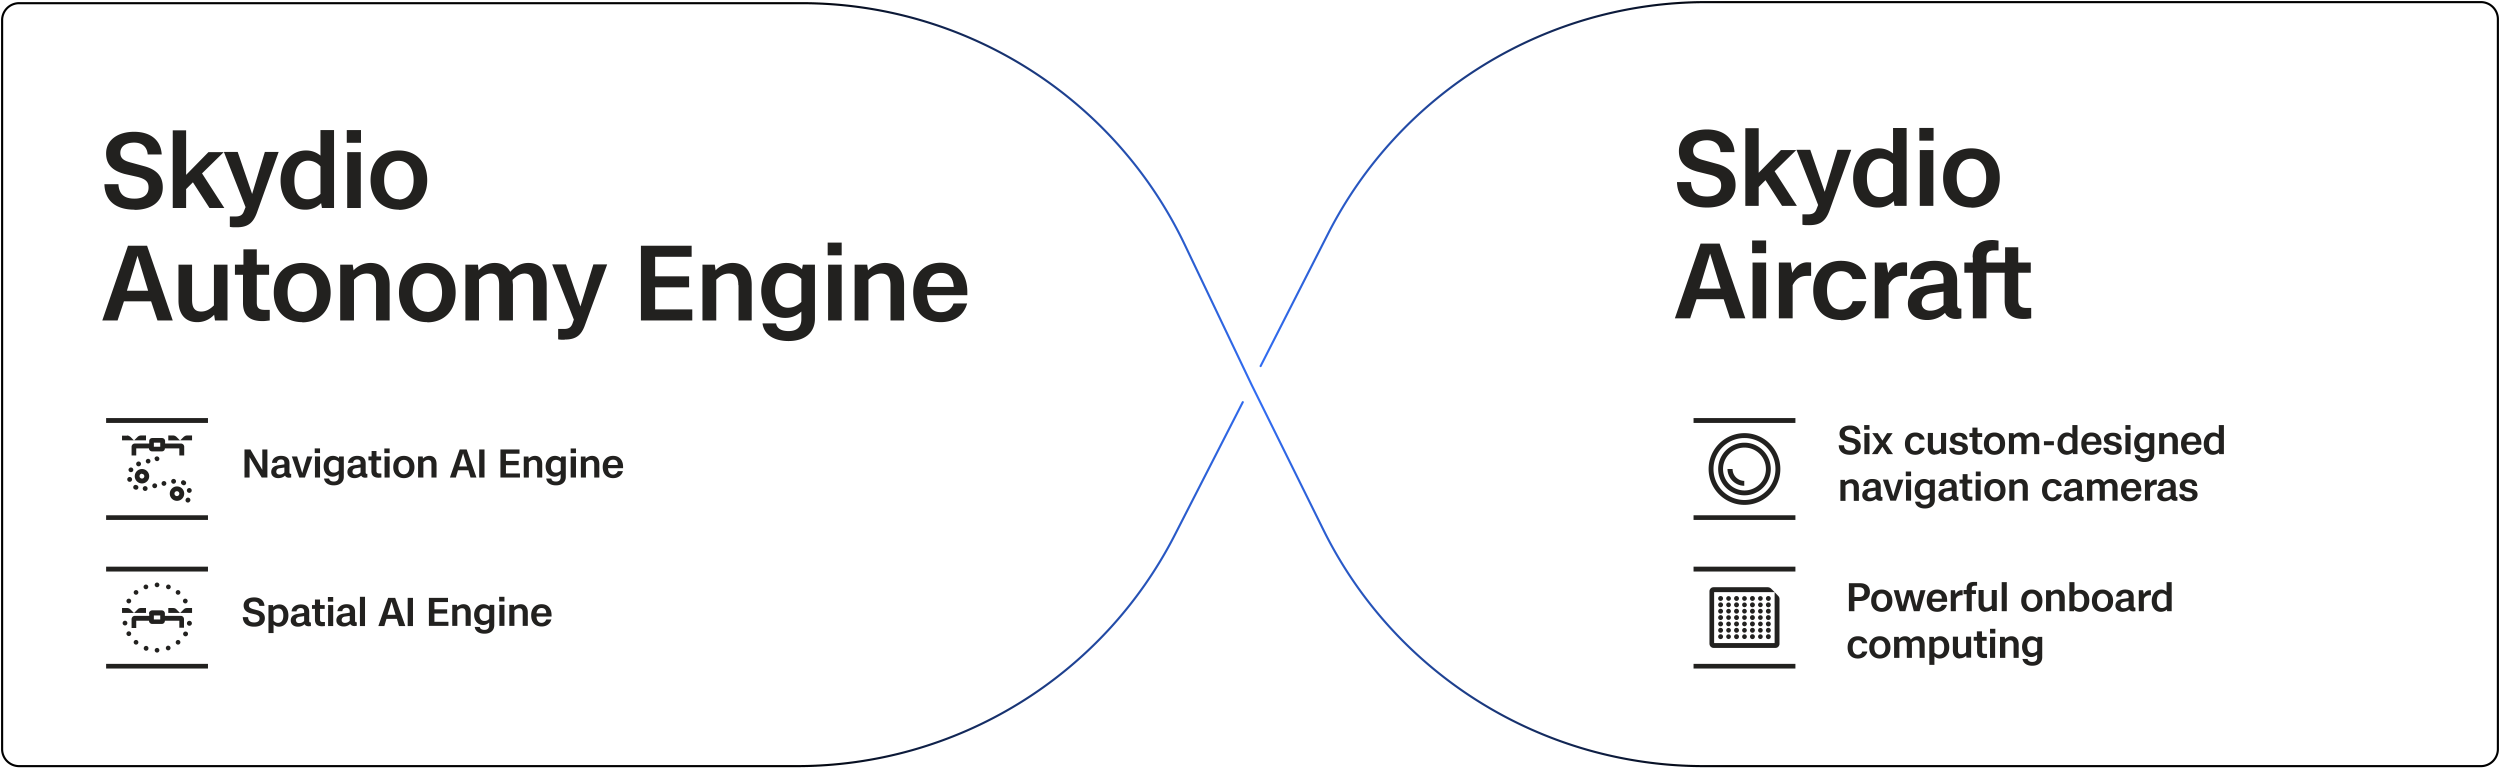 <svg xmlns="http://www.w3.org/2000/svg" fill="none" viewBox="0 0 1178 362"><path stroke="url(#a)" stroke-linecap="round" stroke-linejoin="round" stroke-miterlimit="10" d="m594 172.5 31.8-62.4A200 200 0 0 1 804 1H1169a8 8 0 0 1 8 8v344a8 8 0 0 1-8 8H802.8a200 200 0 0 1-179.3-111.5l-33.8-68.3-31.4-65.8A200 200 0 0 0 377.8 1.5H9a8 8 0 0 0-8 8V353a8 8 0 0 0 8 8h366.6a200 200 0 0 0 178-109l32-62.5"></path><path fill="#22211F" d="M871.8 214.3c-3.4 0-5.3-1.6-5.4-4.5h2.5c.1 1.8 1.1 2.5 2.9 2.5 1.6 0 2.5-.7 2.5-1.9 0-1-.6-1.5-2-1.9l-2.2-.5c-2.2-.6-3.3-1.8-3.3-3.7 0-2.4 2-3.8 5-3.8 2.8 0 4.7 1.4 4.8 4h-2.4c-.2-1.3-1-2-2.5-2s-2.4.6-2.4 1.7c0 1 .7 1.4 1.9 1.8l2.3.6c2.2.6 3.3 1.8 3.3 3.7 0 2.6-2 4-5 4Zm6.7-.3v-9.9h2.4v9.9h-2.4Zm2.4-13.7v2.2h-2.5v-2.2h2.5ZM882 214l3.6-5-3.4-4.9h2.6l2.2 3.5 2.2-3.5h2.6l-3.3 4.8 3.5 5.1h-2.7l-2.3-3.5-2.3 3.5H882Zm20.5.3c-3 0-4.9-2-4.9-5.2 0-3.3 2-5.3 4.9-5.3 2.4 0 4 1.2 4.4 3.3h-2.4c-.2-1-.9-1.4-2-1.4-1.4 0-2.5 1.1-2.5 3.4s1 3.4 2.5 3.4c1 0 1.8-.5 2-1.5h2.5c-.5 2-2.2 3.3-4.5 3.3Zm9.2 0c-2.2 0-3.3-1.5-3.3-3.8V204h2.4v6.3c0 1.5.6 2 1.6 2 .9 0 1.6-.4 2.2-1V204h2.4v9.9h-2.2l-.1-1a4 4 0 0 1-3 1.3Zm11.4 0c-2.8 0-4.4-1-4.6-3.3h2.4c.1 1.2.9 1.6 2.2 1.6 1.2 0 1.7-.5 1.7-1.2s-.4-1-1.5-1.3l-1.8-.4c-1.7-.4-2.6-1.3-2.6-2.8 0-1.8 1.6-3 4-3 2.6 0 4 1 4.2 3.2h-2.3c-.1-1.2-.8-1.6-1.8-1.6-1.1 0-1.7.5-1.7 1.2s.4 1 1.3 1.2l1.9.5c1.7.4 2.8 1.2 2.8 2.8 0 1.8-1.5 3.1-4.2 3.1Zm9.7-.2c-2.1 0-3.4-.9-3.4-3.2v-5H928v-1.8h1.4v-2.6h2.4v2.6h2.2v1.8h-2.2v4.9c0 1 .3 1.3 1.4 1.3h.9v1.9l-1.3.1Zm7 .2c-2.8 0-5-1.9-5-5.2 0-3.4 2.2-5.3 5-5.3 2.9 0 5 2 5 5.3s-2.1 5.2-5 5.2Zm0-1.8c1.5 0 2.6-1.2 2.6-3.4 0-2.3-1-3.4-2.6-3.4-1.5 0-2.6 1.1-2.6 3.4 0 2.2 1.1 3.4 2.6 3.4Zm6.8 1.5v-9.9h2.2l.1 1c.8-.8 1.7-1.3 2.8-1.3 1.3 0 2.3.6 2.8 1.6.8-1 1.9-1.6 3.2-1.6 2.2 0 3.2 1.6 3.2 3.9v6.3h-2.4v-6.2c0-1.5-.5-2.1-1.5-2.1-.8 0-1.5.5-2.1 1.1v7.2h-2.4v-6.2c0-1.5-.5-2.1-1.4-2.1-.9 0-1.5.5-2.1 1v7.3h-2.4Zm21.2-6.1v1.9h-4.7v-1.9h4.7Zm9 6.1-.2-.8c-.7.7-1.7 1.1-2.8 1.1-2.7 0-4.3-2.2-4.3-5.1 0-3 1.7-5.4 4.5-5.4 1 0 1.9.4 2.5 1v-4.5h2.4V214h-2.1Zm-4.9-4.8c0 2.2 1 3.3 2.4 3.3.9 0 1.6-.4 2.2-1v-4.9c-.6-.6-1.2-1-2-1-1.5 0-2.6 1-2.6 3.6Zm13.6 5.1c-3 0-4.8-1.9-4.8-5.3 0-3.3 2-5.2 4.8-5.2 3 0 4.7 2 4.7 5.2v.6h-7c0 2 .9 3 2.3 3 1.1 0 1.9-.6 2.3-1.6h2.4c-.6 2-2.3 3.3-4.7 3.3Zm-2.4-6.2h4.7c-.1-1.7-.8-2.5-2.3-2.5-1.4 0-2.2.9-2.4 2.5Zm12.5 6.2c-2.7 0-4.3-1-4.5-3.3h2.4c.1 1.2.8 1.6 2.1 1.6s1.8-.5 1.8-1.2-.4-1-1.5-1.3l-1.8-.4c-1.7-.4-2.7-1.3-2.7-2.8 0-1.8 1.7-3 4.2-3s3.9 1 4 3.2h-2.3c0-1.2-.7-1.6-1.8-1.6-1 0-1.6.5-1.6 1.2s.4 1 1.3 1.2l1.8.5c1.7.4 2.8 1.2 2.8 2.8 0 1.8-1.5 3.1-4.2 3.1Zm5.9-.3v-9.9h2.4v9.9h-2.4Zm2.4-13.7v2.2h-2.4v-2.2h2.4Zm11.2 13.4c0 2.5-1.8 4-4.6 4-2.9 0-4.4-1.4-4.6-3.2h2.4c0 .9.8 1.4 2.2 1.4 1.4 0 2.2-.7 2.2-2.1v-1.4a4 4 0 0 1-2.8 1.2c-2.8 0-4.3-2.3-4.3-4.8 0-2.7 1.7-5 4.4-5 1.1 0 2 .4 2.8 1.1l.2-.8h2.1v9.6Zm-7-5c0 2 .9 3 2.3 3 1 0 1.6-.3 2.3-1v-4a3 3 0 0 0-2.2-1c-1.4 0-2.5 1-2.5 3Zm15.6-1c0-1.4-.5-2-1.6-2-1 0-1.6.5-2.3 1.1v7.2h-2.4v-9.9h2.2l.2 1c.8-.8 1.8-1.3 3-1.3 2.2 0 3.4 1.6 3.4 3.9v6.3h-2.5v-6.2Zm9 6.6c-3.1 0-5-1.9-5-5.3 0-3.3 2.1-5.2 5-5.2s4.6 2 4.6 5.2v.6h-7c0 2 .9 3 2.3 3 1.2 0 1.9-.6 2.3-1.6h2.4c-.6 2-2.2 3.3-4.7 3.3Zm-2.4-6.2h4.6c0-1.7-.8-2.5-2.2-2.5-1.5 0-2.2.9-2.4 2.5Zm15.4 5.9-.1-.8c-.8.7-1.7 1.1-2.9 1.1-2.7 0-4.3-2.2-4.3-5.1 0-3 1.8-5.4 4.5-5.4 1.1 0 2 .4 2.6 1v-4.5h2.4V214h-2.2Zm-4.8-4.8c0 2.2.9 3.3 2.3 3.3 1 0 1.6-.4 2.3-1v-4.9c-.6-.6-1.3-1-2.2-1-1.3 0-2.4 1-2.4 3.6Zm-167.4 20.6c0-1.5-.6-2.1-1.7-2.1-.9 0-1.6.5-2.2 1.1v7.2h-2.4v-9.9h2.1l.2 1c.8-.8 1.8-1.3 3-1.3 2.3 0 3.4 1.6 3.4 3.9v6.3h-2.4v-6.2ZM886 236c-1 0-1.7-.4-2-1-.7.7-1.8 1.2-3.2 1.2-2 0-3.3-1.2-3.3-2.9 0-1.6 1-2.9 3.6-3.2l2.7-.4v-.7c0-1-.6-1.6-1.7-1.6-1 0-1.7.5-1.9 1.6H878c.1-2 1.9-3.3 4.2-3.3 2.8 0 4 1.3 4 3.5v4.2c0 .6.3.8.6.8h.2v1.7l-1 .1Zm-6.1-2.8c0 .8.6 1.3 1.5 1.3 1 0 1.7-.3 2.4-1v-2.3l-2.1.3c-1.2.1-1.8.8-1.8 1.7Zm10.8 2.7-3.5-9.9h2.5l2.4 7.8 2.3-7.8h2.5l-3.5 9.9h-2.7Zm7.4 0v-9.9h2.4v9.9H898Zm2.4-13.7v2.2H898v-2.2h2.5Zm11.2 13.4c0 2.5-1.8 4-4.7 4-2.8 0-4.4-1.4-4.6-3.2h2.4c.2.9.9 1.4 2.2 1.4 1.4 0 2.3-.7 2.3-2.1v-1.4a4 4 0 0 1-2.9 1.2c-2.8 0-4.2-2.3-4.2-4.8 0-2.7 1.6-5 4.4-5a4 4 0 0 1 2.8 1.1l.1-.8h2.2v9.6Zm-7-5c0 2 .9 3 2.2 3 1 0 1.7-.3 2.4-1v-4a3 3 0 0 0-2.2-1c-1.4 0-2.5 1-2.5 3Zm17.2 5.4c-1 0-1.7-.4-2-1-.7.7-1.8 1.2-3.2 1.2-2 0-3.3-1.2-3.3-2.9 0-1.6 1-2.9 3.6-3.2l2.6-.4v-.7c0-1-.5-1.6-1.6-1.6-1 0-1.8.5-1.9 1.6h-2.3c0-2 1.9-3.3 4.2-3.3 2.7 0 4 1.3 4 3.5v4.2c0 .6.3.8.6.8h.2v1.7l-1 .1Zm-6.1-2.8c0 .8.6 1.3 1.5 1.3 1 0 1.7-.3 2.4-1v-2.3l-2.1.3c-1.2.1-1.8.8-1.8 1.7Zm12.4 2.8c-2.2 0-3.5-.9-3.5-3.2v-5h-1.4v-1.8h1.5v-2.6h2.3v2.6h2.2v1.8h-2.2v4.9c0 1 .4 1.3 1.5 1.3h.8v1.9l-1.2.1Zm2.7-.1v-9.9h2.4v9.9H931Zm2.4-13.7v2.2H931v-2.2h2.4Zm6.7 14c-2.8 0-5-1.9-5-5.2 0-3.4 2.2-5.3 5-5.3 3 0 5 2 5 5.3s-2 5.2-5 5.2Zm0-1.8c1.5 0 2.6-1.2 2.6-3.4 0-2.3-1-3.4-2.6-3.4-1.5 0-2.5 1.1-2.5 3.4 0 2.2 1 3.4 2.5 3.4Zm13.1-4.7c0-1.5-.6-2.1-1.7-2.1-.9 0-1.6.5-2.2 1.1v7.2h-2.4v-9.9h2.2l.1 1c.8-.8 1.8-1.3 3-1.3 2.3 0 3.4 1.6 3.4 3.9v6.3h-2.4v-6.2Zm14 6.5c-3 0-4.9-2-4.9-5.2 0-3.3 2-5.3 4.9-5.3 2.4 0 4 1.2 4.4 3.3h-2.4c-.2-1-.9-1.4-2-1.4-1.4 0-2.5 1.1-2.5 3.4s1 3.4 2.5 3.4c1 0 1.8-.5 2-1.5h2.5c-.5 2-2.2 3.3-4.5 3.3Zm13.8-.2c-1 0-1.7-.4-2-1-.7.7-1.8 1.2-3.2 1.2-2 0-3.3-1.2-3.3-2.9 0-1.6 1-2.9 3.6-3.2l2.7-.4v-.7c0-1-.6-1.6-1.7-1.6-1 0-1.7.5-1.9 1.6h-2.3c.1-2 1.9-3.3 4.2-3.3 2.8 0 4 1.3 4 3.5v4.2c0 .6.3.8.6.8h.2v1.7l-1 .1Zm-6.1-2.8c0 .8.6 1.3 1.5 1.3 1 0 1.7-.3 2.4-1v-2.3l-2.1.3c-1.2.1-1.8.8-1.8 1.7Zm8.6 2.7v-9.9h2.2l.2 1c.8-.8 1.7-1.3 2.8-1.3 1.3 0 2.2.6 2.8 1.6.8-1 1.9-1.6 3.2-1.6 2.1 0 3.2 1.6 3.2 3.9v6.3h-2.4v-6.2c0-1.5-.5-2.1-1.5-2.1-.9 0-1.5.5-2.1 1.1v7.2h-2.4v-6.2c0-1.5-.5-2.1-1.5-2.1-.8 0-1.5.5-2 1v7.3h-2.5Zm20.9.3c-3 0-4.9-1.9-4.9-5.3 0-3.3 2-5.2 5-5.2 2.8 0 4.6 2 4.6 5.2v.6h-7.1c.1 2 1 3 2.4 3 1.1 0 1.9-.6 2.2-1.6h2.4c-.5 2-2.2 3.3-4.6 3.3Zm-2.4-6.2h4.7c-.1-1.7-.9-2.5-2.3-2.5s-2.2.9-2.4 2.5Zm8.8 5.9v-9.9h2l.3 1.9c.6-1.2 1.5-1.9 2.7-1.9h.6v2.4h-.7c-1 0-2 .5-2.5 1.7v5.8h-2.4Zm14.3.1c-1 0-1.6-.4-2-1-.7.7-1.7 1.2-3.1 1.2-2 0-3.4-1.2-3.4-2.9 0-1.6 1-2.9 3.7-3.2l2.6-.4v-.7c0-1-.6-1.6-1.6-1.6s-1.8.5-1.9 1.6h-2.4c.2-2 2-3.3 4.3-3.3 2.7 0 4 1.3 4 3.5v4.2c0 .6.2.8.6.8h.2v1.7l-1 .1Zm-6-2.8c0 .8.6 1.3 1.5 1.3s1.7-.3 2.3-1v-2.3l-2 .3c-1.3.1-1.8.8-1.8 1.7Zm12.3 3c-2.7 0-4.3-1-4.5-3.3h2.4c.1 1.2.8 1.6 2.1 1.6s1.8-.5 1.8-1.2-.4-1-1.5-1.3l-1.8-.4c-1.7-.4-2.7-1.3-2.7-2.8 0-1.8 1.7-3 4.2-3s3.9 1 4 3.2h-2.3c0-1.2-.7-1.6-1.8-1.6-1 0-1.6.5-1.6 1.2s.4 1 1.3 1.2l1.8.5c1.8.4 2.8 1.2 2.8 2.8 0 1.8-1.5 3.1-4.2 3.1Z"></path><g fill="#22211F" clip-path="url(#b)"><path d="M798 197h48v2.3h-48V197ZM798 242.8h48v2.2h-48v-2.3Z"></path><path fill-rule="evenodd" d="M822 206.4a14.6 14.6 0 1 0 0 29.2 14.6 14.6 0 0 0 0-29.2ZM805.1 221a16.9 16.9 0 1 1 33.8 0 16.9 16.9 0 0 1-33.8 0Zm16.9-10.1a10.1 10.1 0 1 0 0 20.2 10.1 10.1 0 0 0 0-20.2ZM809.6 221a12.4 12.4 0 1 1 24.8 0 12.4 12.4 0 0 1-24.8 0Zm12.4 5.6a5.6 5.6 0 0 1-5.6-5.6H814c0 4.3 3.6 7.9 7.9 7.9v-2.3Z" clip-rule="evenodd"></path></g><g fill="#22211F" clip-path="url(#c)"><path d="M50 197h48v2.3H50V197ZM50 242.8h48v2.2H50v-2.3Z"></path><path fill-rule="evenodd" d="M59.9 205.3h-2.4v2.2h5.6l-1.6-1.6c-.5-.4-1-.7-1.6-.7Zm2.1 5.2c0-.8.7-1.5 1.5-1.5h6.8v-1.1c0-.9.6-1.5 1.5-1.5h4.5c.8 0 1.5.6 1.5 1.5v1.1h7.5c.8 0 1.5.7 1.5 1.5v4.1h-2.3v-3.3h-6.8c0 .8-.6 1.4-1.5 1.4h-4.5c-.8 0-1.5-.6-1.5-1.4h-6v3.3H62v-4.1Zm6.8-5.3h-2.4c-.6 0-1.2.3-1.6.7l-1.6 1.6h5.6v-2.3Zm12.8 0h-2.3v2.3h5.5l-1.6-1.6c-.4-.4-1-.7-1.6-.7Zm8.9 0h-2.4c-.6 0-1.1.3-1.6.7l-1.6 1.6h5.6v-2.3Zm-18 5.3v-1.9h3v1.9h-3Zm-2.7 5.7a1.1 1.1 0 1 0 0 2.2 1.1 1.1 0 0 0 0-2.2Zm3 0a1.1 1.1 0 1 1 2.3 0 1.1 1.1 0 0 1-2.2 0Zm-7.8 1.3a1.1 1.1 0 1 0 .6 2.2 1.1 1.1 0 0 0-.6-2.2Zm2.3 13a1.1 1.1 0 1 1 2.2-.6 1.1 1.1 0 0 1-2.2.6Zm-6.6-9.7a1.1 1.1 0 1 0 2 1.1 1.1 1.1 0 0 0-2-1Zm.7 6.2a1.1 1.1 0 1 1-.6-2.2 1.1 1.1 0 0 1 .6 2.2Zm2 3.5a1.1 1.1 0 1 0 1-1.9 1.1 1.1 0 0 0-1 2Zm19.5-4a1.1 1.1 0 1 0-2.2.6 1.1 1.1 0 0 0 2.2-.6Zm4 0a1.1 1.1 0 1 1-1 1.9 1.1 1.1 0 0 1 1-2Zm2.6 5.7a1.1 1.1 0 1 0-.6-2.2 1.1 1.1 0 0 0 .6 2.2Zm0 4a1.1 1.1 0 1 1-1.9-1.1 1.1 1.1 0 0 1 2 1Zm-17.7-7a1.1 1.1 0 1 1 2.2-.6 1.1 1.1 0 0 1-2.2.6Zm5.2-2.5a1.1 1.1 0 1 0 .5 2.2 1.1 1.1 0 0 0-.5-2.2Zm-10.1-3.4a1.1 1.1 0 1 1 0 2.2 1.1 1.1 0 0 1 0-2.3Zm0-2.3a3.4 3.4 0 1 1 0 6.8 3.4 3.4 0 0 1 0-6.8Zm17.6 11.6a1.1 1.1 0 1 0-2.3 0 1.1 1.1 0 0 0 2.3 0Zm2.3 0a3.4 3.4 0 1 0-6.8 0 3.4 3.4 0 0 0 6.8 0Z" clip-rule="evenodd"></path></g><path fill="#22211F" d="M871.2 288v-13.2h5.2c3 0 4.7 1.5 4.7 4.1 0 2.7-1.7 4.3-4.7 4.3h-2.6v4.8h-2.6Zm4.8-6.7c1.6 0 2.5-.8 2.5-2.4 0-1.5-1-2.2-2.5-2.2h-2.2v4.6h2.2Zm10.7 7c-3 0-5-1.9-5-5.2 0-3.4 2-5.3 5-5.3 2.8 0 5 2 5 5.3s-2.2 5.2-5 5.2Zm0-1.8c1.4 0 2.5-1.2 2.5-3.4 0-2.3-1-3.4-2.5-3.4-1.6 0-2.6 1.1-2.6 3.4 0 2.2 1 3.4 2.6 3.4Zm8.4 1.5-2.8-9.9h2.4l1.9 7.5 1.9-7.5h2.6l1.9 7.5 1.9-7.5h2.4l-2.8 9.9h-2.7l-2-7.5-2 7.5h-2.7Zm17.7.3c-3 0-4.9-1.9-4.9-5.3 0-3.3 2-5.2 4.9-5.2 3 0 4.7 2 4.7 5.2v.6h-7.1c.1 2 1 3 2.4 3 1 0 1.8-.6 2.2-1.6h2.4c-.5 2-2.2 3.3-4.6 3.3Zm-2.4-6.2h4.6c0-1.7-.8-2.5-2.2-2.5-1.4 0-2.2.9-2.4 2.5Zm8.8 5.9v-9.9h2l.3 1.9c.6-1.2 1.5-1.9 2.7-1.9h.6v2.4h-.7c-1.1 0-2 .5-2.5 1.7v5.8h-2.4Zm7.5-10.8c0-2.3 1.5-3 3.5-3h1.4v1.8h-1.1c-1 0-1.4.4-1.4 1.3v.8h2v1.8h-2v8.1h-2.4v-8h-1.5V278h1.5v-.9Zm8.9 11.1c-2.2 0-3.3-1.5-3.3-3.8V278h2.4v6.3c0 1.5.5 2 1.6 2 .8 0 1.6-.4 2.2-1V278h2.4v9.9h-2.2l-.1-1a4 4 0 0 1-3 1.3Zm7.6-.3v-13.7h2.4V288h-2.4Zm14.2.3c-2.9 0-5-1.9-5-5.2 0-3.4 2.1-5.3 5-5.3s5 2 5 5.3-2.1 5.2-5 5.2Zm0-1.8c1.5 0 2.6-1.2 2.6-3.4 0-2.3-1.1-3.4-2.6-3.4s-2.6 1.1-2.6 3.4c0 2.2 1 3.4 2.6 3.4Zm13-4.7c0-1.5-.5-2.1-1.6-2.1-1 0-1.6.5-2.3 1.1v7.2h-2.4v-9.9h2.2l.2 1c.8-.8 1.8-1.3 3-1.3 2.2 0 3.4 1.6 3.4 3.9v6.3h-2.5v-6.2Zm4.7 6.2v-13.7h2.4v4.6c.7-.7 1.6-1 2.7-1 2.7 0 4.3 2.1 4.3 5 0 3.1-1.7 5.4-4.5 5.4-1.1 0-2-.4-2.6-1l-.2.7h-2.1Zm2.4-2.5c.6.6 1.3 1 2.1 1 1.4 0 2.5-1 2.5-3.5 0-2.3-1-3.3-2.4-3.3-.8 0-1.6.3-2.2 1v4.8Zm13.2 2.8c-3 0-5-1.9-5-5.2 0-3.4 2.1-5.3 5-5.3 2.8 0 5 2 5 5.3s-2.2 5.2-5 5.2Zm0-1.8c1.5 0 2.6-1.2 2.6-3.4 0-2.3-1.1-3.4-2.6-3.4s-2.6 1.1-2.6 3.4c0 2.2 1 3.4 2.6 3.4Zm14.6 1.6c-1 0-1.7-.4-2-1-.7.7-1.8 1.2-3.2 1.2-2 0-3.3-1.2-3.3-2.9 0-1.6 1-2.9 3.6-3.2l2.6-.4v-.7c0-1-.5-1.6-1.6-1.6-1 0-1.8.5-1.9 1.6h-2.3c0-2 1.9-3.3 4.2-3.3 2.8 0 4 1.3 4 3.5v4.2c0 .6.3.8.6.8h.2v1.7l-1 .1Zm-6.1-2.8c0 .8.6 1.3 1.5 1.3 1 0 1.7-.3 2.3-1v-2.3l-2 .3c-1.2.1-1.8.8-1.8 1.7Zm8.6 2.7v-9.9h2l.4 1.9c.6-1.2 1.5-1.9 2.7-1.9h.6v2.4h-.8c-1 0-2 .5-2.5 1.7v5.8h-2.4Zm13.4 0-.2-.8c-.7.7-1.7 1.1-2.8 1.1-2.7 0-4.3-2.2-4.3-5.1 0-3 1.7-5.4 4.5-5.4 1 0 1.9.4 2.5 1v-4.5h2.4V288h-2.1Zm-4.9-4.8c0 2.2 1 3.3 2.4 3.3.9 0 1.6-.4 2.2-1v-4.9c-.6-.6-1.3-1-2.1-1-1.4 0-2.5 1-2.5 3.6Zm-140.9 27.1c-3 0-4.8-2-4.8-5.2 0-3.3 1.9-5.3 4.8-5.3 2.5 0 4.1 1.2 4.5 3.3h-2.4c-.3-1-1-1.4-2-1.4-1.5 0-2.5 1.1-2.5 3.4s1 3.4 2.4 3.4c1 0 1.8-.5 2.1-1.5h2.4c-.4 2-2.1 3.3-4.5 3.3Zm10.4 0c-2.9 0-5-1.9-5-5.2 0-3.4 2.1-5.3 5-5.3 2.8 0 5 2 5 5.3s-2.2 5.2-5 5.2Zm0-1.8c1.5 0 2.6-1.2 2.6-3.4 0-2.3-1.1-3.4-2.6-3.4s-2.6 1.1-2.6 3.4c0 2.2 1 3.4 2.6 3.4Zm6.7 1.5v-9.9h2.2l.1 1c.8-.8 1.7-1.3 2.9-1.3 1.3 0 2.2.6 2.7 1.6.9-1 2-1.6 3.3-1.6 2 0 3.2 1.6 3.2 3.9v6.3h-2.4v-6.2c0-1.5-.6-2.1-1.5-2.1s-1.6.5-2.2 1.1l.1.9v6.3h-2.4v-6.2c0-1.5-.5-2.1-1.5-2.1-.9 0-1.5.5-2 1v7.3h-2.5Zm16.6 3.3v-13.2h2.1l.2.9c.8-.8 1.7-1.2 2.8-1.2 2.7 0 4.3 2.2 4.3 5.2s-1.7 5.3-4.5 5.3c-1 0-1.8-.4-2.5-1v4h-2.4Zm2.4-5.8c.6.6 1.3 1 2.1 1 1.4 0 2.5-1 2.5-3.5 0-2.3-1-3.3-2.4-3.3-.8 0-1.6.3-2.2 1v4.8Zm12 2.8c-2.2 0-3.3-1.5-3.3-3.8V300h2.4v6.3c0 1.5.5 2 1.6 2 .9 0 1.6-.4 2.2-1V300h2.4v9.9h-2.2l-.1-1a4 4 0 0 1-3 1.3Zm11.5-.2c-2.2 0-3.4-.9-3.4-3.2v-5H930v-1.8h1.5v-2.6h2.4v2.6h2.2v1.8H934v4.9c0 1 .3 1.3 1.4 1.3h.9v1.9l-1.3.1Zm2.7-.1v-9.9h2.4v9.9h-2.4Zm2.5-13.7v2.2h-2.5v-2.2h2.5Zm8.6 7.5c0-1.5-.6-2.1-1.7-2.1-1 0-1.6.5-2.2 1.1v7.2h-2.5v-9.9h2.2l.2 1c.8-.8 1.8-1.3 3-1.3 2.3 0 3.4 1.6 3.4 3.9v6.3h-2.4v-6.2Zm13.5 5.9c0 2.5-1.8 4-4.7 4-2.8 0-4.3-1.4-4.6-3.2h2.4c.2.9 1 1.4 2.2 1.4 1.5 0 2.3-.7 2.3-2.1v-1.4a4 4 0 0 1-2.8 1.2c-2.8 0-4.3-2.3-4.3-4.8 0-2.7 1.7-5 4.4-5a4 4 0 0 1 2.8 1.1l.1-.8h2.2v9.6Zm-7-5c0 2 .9 3 2.3 3 .9 0 1.6-.3 2.3-1v-4a3 3 0 0 0-2.2-1c-1.4 0-2.5 1-2.5 3ZM63.4 98.8c-9 0-14-4.3-14.2-12h6.6c.3 4.9 2.9 6.8 7.6 6.8 4.4 0 6.6-2 6.6-5.2 0-2.8-1.4-4-5-5L58.8 82c-6-1.6-8.8-4.6-8.8-9.7 0-6.4 5.6-10.2 13.2-10.2s12.6 3.8 13 10.7h-6.6c-.3-3.5-2.5-5.6-6.4-5.6-4.2 0-6.5 2-6.5 4.8s1.9 3.8 5 4.6l6.2 1.7c6 1.6 8.8 4.8 8.8 10 0 6.8-5.4 10.6-13.4 10.6Zm18-.8V61.4h6.3v21l10.5-10.7h7.2l-10.2 10L105.7 98h-7l-7.8-12.1-3.2 3.2V98h-6.4Zm30 9.1c-1.3 0-2.3 0-3.1-.2V102h2.6c1.8 0 3.3-.4 4-2.4l.8-2-10.2-26h6.5l6.8 19.8 6-19.8h6.5L121 100.4c-1.8 4.7-4.2 6.7-9.5 6.7Zm40.3-9.1-.4-2.3a10 10 0 0 1-7.6 3.1c-7.2 0-11.5-5.8-11.5-13.7 0-8 4.7-14.2 12-14.2 2.9 0 5 1 6.8 2.4v-12h6.4V98h-5.7Zm-13-12.9c0 6 2.5 8.8 6.3 8.8 2.3 0 4.3-.9 6-2.5v-13a7.7 7.7 0 0 0-5.7-2.7c-3.7 0-6.6 2.8-6.6 9.4ZM163.6 98V71.7h6.4V98h-6.4Zm6.5-36.6v5.9h-6.7v-6h6.7Zm17.8 37.4c-7.6 0-13.3-5-13.3-13.9 0-9 5.7-14 13.3-14 7.7 0 13.4 5 13.4 14 0 8.8-5.7 14-13.4 14Zm0-4.8c4 0 7-3.1 7-9.1s-3-9.1-7-9.1-6.9 3-6.9 9.1c0 6 3 9 7 9ZM48.2 151l12.1-35.2h9L81.4 151h-7.2l-3-9H58.4l-3 9h-7.2Zm11.6-14h10l-5-16.5-5 16.5Zm33.1 14.8c-5.8 0-8.8-4-8.8-10.2v-16.9h6.4v16.6c0 4 1.5 5.5 4.3 5.5 2.4 0 4.3-1.2 6-2.9v-19.2h6.4V151h-5.9l-.4-2.7a10.6 10.6 0 0 1-8 3.5Zm30.8-.5c-5.8 0-9.2-2.4-9.2-8.5v-13.3h-3.8v-4.8h4v-7.2h6.3v7.2h5.8v4.8H121v13c0 2.5.9 3.5 3.8 3.5h2.3v5c-1 .1-2.1.3-3.4.3Zm18.7.5c-7.7 0-13.4-5-13.4-13.9 0-9 5.7-14 13.4-14 7.6 0 13.4 5 13.4 14 0 8.8-5.8 14-13.4 14Zm0-4.8c4 0 6.9-3.1 6.9-9.1s-3-9.1-7-9.1-6.8 3-6.8 9.1c0 6 2.8 9 6.9 9Zm34.8-12.6c0-4-1.5-5.5-4.4-5.5-2.5 0-4.4 1.2-6 2.9V151h-6.5v-26.3h5.9l.4 2.7a11 11 0 0 1 8-3.5c6 0 9 4.1 9 10.3V151h-6.4v-16.6Zm24.1 17.4c-7.6 0-13.3-5-13.3-13.9 0-9 5.7-14 13.3-14 7.7 0 13.4 5 13.4 14 0 8.8-5.7 14-13.4 14Zm0-4.8c4 0 7-3.1 7-9.1s-3-9.1-7-9.1-6.9 3-6.9 9.1c0 6 3 9 7 9Zm18 4v-26.3h5.9l.3 2.7a10 10 0 0 1 7.6-3.5c3.4 0 5.9 1.5 7.3 4.2 2.3-2.5 5-4.2 8.6-4.2 5.7 0 8.6 4.1 8.6 10.3V151h-6.4v-16.6c0-4-1.4-5.5-4-5.5-2.3 0-4 1.3-5.7 3l.2 2.3V151h-6.5v-16.6c0-4-1.3-5.5-3.9-5.5-2.3 0-4 1.2-5.6 2.8V151h-6.4Zm46.8 9.1c-1.2 0-2.2 0-3.1-.2V155h2.7c1.8 0 3.2-.4 4-2.4l.7-2-10.2-26h6.5l6.8 19.8 6.1-19.8h6.5l-10.5 28.7c-1.7 4.7-4.2 6.7-9.5 6.7ZM302 151v-35.2h23.9v5.2h-17.2v9.2h16v5.2h-16v10.4h17.5v5.2H302Zm45.9-16.6c0-4-1.5-5.5-4.4-5.5-2.5 0-4.3 1.2-6 2.9V151H331v-26.3h5.8l.4 2.7a11 11 0 0 1 8-3.5c6 0 9 4.1 9 10.3V151H348v-16.6Zm36.1 15.7c0 6.8-4.9 10.6-12.4 10.6-7.6 0-11.7-3.5-12.3-8.3h6.4c.4 2.3 2.3 3.6 5.9 3.6 3.7 0 6-1.7 6-5.6v-3.6c-2.2 2-4.7 3-7.6 3-7.4 0-11.3-6-11.3-12.7 0-7.2 4.4-13.2 11.7-13.2 3 0 5.4 1 7.5 3l.4-2.2h5.7v25.4Zm-18.8-13c0 5 2.5 7.9 6.1 7.9 2.5 0 4.5-1 6.3-2.7v-10.9a7.8 7.8 0 0 0-5.9-2.7c-3.7 0-6.5 2.8-6.5 8.4Zm25 13.9v-26.3h6.4V151h-6.4Zm6.4-36.6v5.9H390v-6h6.6Zm23 20c0-4-1.5-5.5-4.4-5.5-2.5 0-4.4 1.2-6 2.9V151h-6.5v-26.3h5.9l.4 2.7a11 11 0 0 1 8-3.5c6 0 9 4.1 9 10.3V151h-6.4v-16.6Zm23.7 17.4c-8.1 0-13-5-13-14 0-8.9 5.4-14 13-14 7.9 0 12.5 5.1 12.5 13.9v1.4h-19c.5 5.7 2.6 8 6.5 8 3 0 5-1.3 6-4.1h6.4c-1.5 5.5-6 8.8-12.4 8.8Zm-6.3-16.6h12.4c-.3-4.5-2.3-6.6-6-6.6-3.9 0-5.9 2.4-6.4 6.6ZM804.4 97.8c-9 0-14-4.3-14.2-12h6.6c.3 4.9 2.9 6.8 7.6 6.8 4.4 0 6.6-2 6.6-5.2 0-2.8-1.4-4-5-5l-6.1-1.5c-6-1.6-8.8-4.6-8.8-9.7 0-6.4 5.6-10.2 13.2-10.2s12.6 3.8 13 10.7h-6.6c-.3-3.5-2.5-5.6-6.4-5.6-4.2 0-6.5 2-6.5 4.8s1.9 3.8 5 4.6l6.2 1.7c6 1.6 8.8 4.8 8.8 10 0 6.8-5.4 10.6-13.4 10.6Zm18-.8V60.4h6.3v21l10.5-10.7h7.2l-10.2 10L846.7 97h-7l-7.8-12.1-3.2 3.2V97h-6.4Zm30 9.1c-1.3 0-2.3 0-3.1-.2V101h2.6c1.8 0 3.3-.4 4-2.4l.8-2-10.2-26h6.5l6.8 19.8 6-19.8h6.5L862 99.4c-1.8 4.7-4.2 6.7-9.5 6.7Zm40.3-9.1-.4-2.3a10 10 0 0 1-7.6 3.1c-7.2 0-11.5-5.8-11.5-13.7 0-8 4.7-14.2 12-14.2 2.9 0 5 1 6.8 2.4v-12h6.4V97h-5.7Zm-13-12.9c0 6 2.5 8.8 6.3 8.8 2.3 0 4.3-.9 6-2.5v-13a7.7 7.7 0 0 0-5.7-2.7c-3.7 0-6.6 2.8-6.6 9.4ZM904.6 97V70.7h6.4V97h-6.4Zm6.5-36.6v5.9h-6.7v-6h6.7Zm17.8 37.4c-7.6 0-13.3-5-13.3-13.9 0-9 5.7-14 13.3-14 7.7 0 13.4 5 13.4 14 0 8.8-5.7 14-13.4 14Zm0-4.8c4 0 7-3.1 7-9.1s-3-9.1-7-9.1-6.9 3-6.9 9.1c0 6 3 9 7 9Zm-139.7 57 12.1-35.2h9l12.1 35.2h-7.2l-3-9h-12.8l-3 9h-7.2Zm11.6-14h10l-5-16.5-5 16.5Zm25 14v-26.3h6.4V150h-6.5Zm6.4-36.6v5.9h-6.6v-6h6.6Zm6 36.6v-26.3h5.6l.7 4.9c1.6-3 4-5 7.2-5l1.7.1v6.3h-2c-2.9 0-5.2 1.3-6.7 4.4V150h-6.4Zm29.2.8c-8 0-13-5.1-13-13.9 0-8.7 5.2-14 13-14 6.6 0 11 3.1 12 8.6h-6.5c-.7-2.3-2.4-3.7-5.4-3.7-3.9 0-6.6 3-6.6 9.1s2.7 9 6.5 9c2.6 0 4.8-1.2 5.6-4h6.4c-1.1 5.7-5.8 9-12 9Zm16-.8v-26.3h5.5l.8 4.9c1.5-3 4-5 7.2-5l1.7.1v6.3h-2.1c-2.8 0-5.2 1.3-6.6 4.4V150h-6.5Zm38.3.3c-2.7 0-4.5-1.2-5.2-2.9-2 2-4.8 3.4-8.5 3.4-5.5 0-9-3.2-9-7.7 0-4.3 2.8-7.7 9.7-8.6l7.1-1v-2c0-2.7-1.5-4.2-4.4-4.2-2.8 0-4.7 1.3-5 4.2h-6.3c.3-5.5 5-8.6 11.4-8.6 7.2 0 10.7 3.5 10.7 9.3v11.2c0 1.6.6 2 1.6 2h.4v4.6c-.7.2-1.7.3-2.5.3Zm-16.2-7.5c0 2.3 1.6 3.6 4 3.6a9 9 0 0 0 6.3-2.6v-6.4l-5.6.8c-3.2.4-4.7 2.2-4.7 4.6Zm24-21.5c0-6.1 4.1-8.2 9.3-8.2 1.1 0 2.3.2 2.9.3v4.6h-2c-2.6 0-3.7 1-3.7 3.5v2.2h8.8v-7.2h6.2v7.2h5.9v4.8H951v12.9c0 2.6 1 3.7 3.9 3.7h2.2v4.9c-.9.1-2 .3-3.5.3-5.6 0-9-2.4-9-8.5v-13.3H936V150h-6.4v-21.5h-4v-4.8h4v-2.4ZM115.2 225v-13.2h2.8l5.6 9.6v-9.6h2.4V225h-2.7l-5.7-9.6v9.6h-2.4Zm21 .1c-1 0-1.6-.4-1.9-1-.7.7-1.8 1.2-3.2 1.2-2 0-3.3-1.2-3.3-2.9 0-1.6 1-2.9 3.6-3.2l2.6-.4v-.7c0-1-.5-1.6-1.6-1.6-1 0-1.8.5-1.9 1.6h-2.3c0-2 1.8-3.3 4.2-3.3 2.7 0 4 1.3 4 3.5v4.2c0 .6.3.8.6.8h.2v1.7l-1 .1Zm-6-2.8c0 .8.6 1.3 1.5 1.3 1 0 1.7-.3 2.3-1v-2.3l-2 .3c-1.3.1-1.8.8-1.8 1.7ZM141 225l-3.5-9.9h2.5l2.4 7.8 2.3-7.8h2.5l-3.5 9.9H141Zm7.4 0v-9.9h2.4v9.9h-2.4Zm2.4-13.7v2.2h-2.5v-2.2h2.5Zm11.2 13.4c0 2.5-1.9 4-4.7 4-2.8 0-4.4-1.4-4.6-3.2h2.4c.1.9.9 1.4 2.2 1.4 1.4 0 2.3-.7 2.3-2.1v-1.4a4 4 0 0 1-2.9 1.2c-2.8 0-4.2-2.3-4.2-4.8 0-2.7 1.6-5 4.4-5a4 4 0 0 1 2.8 1.1l.1-.8h2.2v9.6Zm-7.1-5c0 2 1 3 2.3 3 1 0 1.7-.3 2.4-1v-4a3 3 0 0 0-2.2-1c-1.4 0-2.5 1-2.5 3Zm17.2 5.4c-1 0-1.6-.4-1.9-1-.8.7-1.8 1.2-3.2 1.2-2 0-3.3-1.2-3.3-2.9 0-1.6 1-2.9 3.6-3.2l2.6-.4v-.7c0-1-.5-1.6-1.6-1.6-1 0-1.8.5-1.9 1.6H164c.2-2 2-3.3 4.3-3.3 2.7 0 4 1.3 4 3.5v4.2c0 .6.2.8.6.8h.2v1.7l-1 .1Zm-6-2.8c0 .8.6 1.3 1.5 1.3 1 0 1.7-.3 2.3-1v-2.3l-2 .3c-1.3.1-1.8.8-1.8 1.7Zm12.4 2.8c-2.2 0-3.5-.9-3.5-3.2v-5h-1.4v-1.8h1.5v-2.6h2.3v2.6h2.2v1.8h-2.2v4.9c0 1 .4 1.3 1.5 1.3h.8v1.9l-1.2.1Zm2.7-.1v-9.9h2.4v9.9h-2.4Zm2.4-13.7v2.2h-2.5v-2.2h2.5Zm6.7 14c-2.8 0-5-1.9-5-5.2 0-3.4 2.2-5.3 5-5.3 2.9 0 5 2 5 5.3s-2.1 5.2-5 5.2Zm0-1.8c1.5 0 2.6-1.2 2.6-3.4 0-2.3-1-3.4-2.6-3.4-1.5 0-2.6 1.1-2.6 3.4 0 2.2 1.1 3.4 2.6 3.4Zm13-4.7c0-1.5-.5-2.1-1.6-2.1-.9 0-1.6.5-2.2 1.1v7.2H197v-9.9h2.2l.1 1c.8-.8 1.8-1.3 3-1.3 2.3 0 3.4 1.6 3.4 3.9v6.3h-2.4v-6.2Zm8.7 6.2 4.6-13.2h3.3l4.6 13.2h-2.8l-1-3.4h-4.9l-1 3.4H212Zm4.3-5.2h3.8l-1.9-6.2-1.9 6.2Zm9.5 5.2v-13.2h2.5V225h-2.5Zm10 0v-13.2h9v2h-6.4v3.4h6v2h-6v3.9h6.6v1.9h-9.1Zm17.3-6.2c0-1.5-.6-2.1-1.7-2.1-.9 0-1.6.5-2.2 1.1v7.2h-2.4v-9.9h2.2l.1 1c.8-.8 1.8-1.3 3-1.3 2.3 0 3.4 1.6 3.4 3.9v6.3h-2.4v-6.2Zm13.5 5.9c0 2.5-1.8 4-4.6 4-2.9 0-4.4-1.4-4.6-3.2h2.4c.1.9.8 1.4 2.2 1.4 1.4 0 2.2-.7 2.2-2.1v-1.4a4 4 0 0 1-2.8 1.2c-2.8 0-4.3-2.3-4.3-4.8 0-2.7 1.7-5 4.4-5a4 4 0 0 1 2.8 1.1l.2-.8h2.1v9.6Zm-7-5c0 2 .9 3 2.3 3 1 0 1.7-.3 2.3-1v-4a3 3 0 0 0-2.2-1c-1.4 0-2.4 1-2.4 3Zm9.3 5.3v-9.9h2.5v9.9h-2.5Zm2.5-13.7v2.2h-2.5v-2.2h2.5Zm8.6 7.5c0-1.5-.6-2.1-1.7-2.1-.9 0-1.6.5-2.2 1.1v7.2h-2.4v-9.9h2.2v1c1-.8 1.9-1.3 3.1-1.3 2.3 0 3.4 1.6 3.4 3.9v6.3H280v-6.2Zm8.9 6.5c-3 0-4.9-1.9-4.9-5.3 0-3.3 2-5.2 4.9-5.2 3 0 4.7 2 4.7 5.2v.6h-7.1c.1 2 1 3 2.4 3 1 0 1.8-.6 2.2-1.6h2.4c-.5 2-2.2 3.3-4.6 3.3Zm-2.4-6.2h4.6c0-1.7-.8-2.5-2.2-2.5-1.5 0-2.2.9-2.4 2.5ZM119.8 295.3c-3.4 0-5.3-1.6-5.4-4.5h2.5c.1 1.8 1.1 2.5 2.9 2.5 1.6 0 2.5-.7 2.5-1.9 0-1-.6-1.5-2-1.9l-2.2-.5c-2.2-.6-3.3-1.8-3.3-3.7 0-2.4 2-3.8 5-3.8 2.8 0 4.7 1.4 4.8 4h-2.4c-.2-1.3-1-2-2.5-2s-2.4.6-2.4 1.7c0 1 .7 1.4 1.9 1.8l2.3.6c2.2.6 3.3 1.8 3.3 3.7 0 2.6-2 4-5 4Zm6.7 3v-13.2h2.2v.9c.9-.8 1.8-1.2 3-1.2 2.6 0 4.2 2.2 4.2 5.2s-1.7 5.3-4.5 5.3c-1 0-1.8-.4-2.5-1v4h-2.4Zm2.4-5.8c.6.6 1.3 1 2.1 1 1.4 0 2.5-1 2.5-3.5 0-2.3-1-3.3-2.3-3.3-1 0-1.6.3-2.3 1v4.8Zm16.6 2.6c-1 0-1.7-.4-2-1-.7.7-1.7 1.2-3.1 1.2-2.1 0-3.4-1.2-3.4-2.9 0-1.6 1-2.9 3.7-3.2l2.6-.4v-.7c0-1-.6-1.6-1.6-1.6s-1.8.5-2 1.6h-2.3c.1-2 2-3.3 4.3-3.3 2.7 0 4 1.3 4 3.5v4.2c0 .6.2.8.6.8h.2v1.7l-1 .1Zm-6-2.8c0 .8.5 1.3 1.4 1.3 1 0 1.8-.3 2.4-1v-2.3l-2 .3c-1.3.1-1.9.8-1.9 1.7Zm12.3 2.8c-2.1 0-3.4-.9-3.4-3.2v-5H147v-1.8h1.4v-2.6h2.4v2.6h2.2v1.8h-2.2v4.9c0 1 .3 1.3 1.4 1.3h.9v1.9l-1.3.1Zm2.8-.1v-9.9h2.4v9.9h-2.4Zm2.4-13.7v2.2h-2.5v-2.2h2.5ZM167 295c-1 0-1.6-.4-2-1-.7.7-1.7 1.2-3 1.2-2.2 0-3.5-1.2-3.5-2.9 0-1.6 1-2.9 3.7-3.2l2.6-.4v-.7c0-1-.6-1.6-1.6-1.6s-1.8.5-1.9 1.6H159c.2-2 2-3.3 4.3-3.3 2.7 0 4 1.3 4 3.5v4.2c0 .6.2.8.6.8h.2v1.7l-1 .1Zm-6-2.8c0 .8.6 1.3 1.5 1.3s1.7-.3 2.3-1v-2.3l-2 .3c-1.3.1-1.8.8-1.8 1.7Zm8.6 2.7v-13.7h2.4V295h-2.4Zm8.7 0 4.6-13.2h3.3L191 295H188l-1-3.4h-4.9l-1 3.4h-2.8Zm4.3-5.2h3.8l-1.9-6.2-1.9 6.2Zm9.5 5.2v-13.2h2.5V295h-2.5Zm10 0v-13.2h9v2h-6.4v3.4h6v2h-6v3.9h6.6v1.9h-9.1Zm17.3-6.2c0-1.5-.6-2.1-1.7-2.1-.9 0-1.6.5-2.2 1.1v7.2h-2.4v-9.9h2.2l.1 1c.9-.8 1.8-1.3 3-1.3 2.3 0 3.4 1.6 3.4 3.9v6.3h-2.4v-6.2Zm13.5 5.9c0 2.5-1.8 4-4.6 4-2.9 0-4.4-1.4-4.6-3.2h2.4c.1.9.9 1.4 2.2 1.4 1.4 0 2.2-.7 2.2-2.1v-1.4a4 4 0 0 1-2.8 1.2c-2.8 0-4.3-2.3-4.3-4.8 0-2.7 1.7-5 4.5-5a4 4 0 0 1 2.7 1.1l.2-.8h2.1v9.6Zm-7-5c0 2 1 3 2.3 3 1 0 1.7-.3 2.3-1v-4a3 3 0 0 0-2.2-1c-1.4 0-2.4 1-2.4 3Zm9.4 5.3v-9.9h2.4v9.9h-2.4Zm2.4-13.7v2.2h-2.5v-2.2h2.5Zm8.6 7.5c0-1.5-.6-2.1-1.7-2.1-.9 0-1.6.5-2.2 1.1v7.2H240v-9.9h2.2l.1 1c.8-.8 1.8-1.3 3-1.3 2.3 0 3.4 1.6 3.4 3.9v6.3h-2.4v-6.2Zm8.9 6.5c-3 0-4.9-1.9-4.9-5.3 0-3.3 2-5.2 4.9-5.2 3 0 4.7 2 4.7 5.2v.6h-7.1c.1 2 1 3 2.4 3 1 0 1.8-.6 2.2-1.6h2.4c-.5 2-2.2 3.3-4.6 3.3Zm-2.4-6.2h4.6c0-1.7-.8-2.5-2.2-2.5-1.4 0-2.2.9-2.4 2.5Z"></path><g fill="#22211F" clip-path="url(#d)"><path d="M798 267h48v2.3h-48V267ZM798 312.8h48v2.2h-48v-2.3Z"></path><path fill-rule="evenodd" d="M805.5 278.6c0-1 .8-1.9 1.9-1.9H833c.6 0 1.2.3 1.6.7l1.6 1.6h-28.5v24h28.5v-24l1.6 1.7c.5.4.7 1 .7 1.5v21.2c0 1-.8 1.9-1.9 1.9h-29.2c-1 0-1.9-.9-1.9-2v-24.7Z" clip-rule="evenodd"></path><path d="M809.6 282a1.1 1.1 0 1 1 2.3 0 1.1 1.1 0 0 1-2.3 0ZM813.4 282a1.1 1.1 0 1 1 2.2 0 1.1 1.1 0 0 1-2.2 0ZM817.1 282a1.1 1.1 0 1 1 2.3 0 1.1 1.1 0 0 1-2.3 0ZM820.9 282a1.1 1.1 0 1 1 2.2 0 1.1 1.1 0 0 1-2.2 0ZM824.6 282a1.1 1.1 0 1 1 2.3 0 1.1 1.1 0 0 1-2.3 0ZM828.4 282a1.1 1.1 0 1 1 2.2 0 1.1 1.1 0 0 1-2.2 0ZM832.1 282a1.1 1.1 0 1 1 2.3 0 1.1 1.1 0 0 1-2.3 0ZM832.1 285a1.1 1.1 0 1 1 2.3 0 1.1 1.1 0 0 1-2.3 0ZM828.4 285a1.1 1.1 0 1 1 2.2 0 1.1 1.1 0 0 1-2.2 0ZM824.6 285a1.1 1.1 0 1 1 2.3 0 1.1 1.1 0 0 1-2.3 0ZM820.9 285a1.1 1.1 0 1 1 2.2 0 1.1 1.1 0 0 1-2.2 0ZM817.1 285a1.1 1.1 0 1 1 2.3 0 1.1 1.1 0 0 1-2.3 0ZM813.4 285a1.1 1.1 0 1 1 2.2 0 1.1 1.1 0 0 1-2.2 0ZM809.6 285a1.1 1.1 0 1 1 2.3 0 1.1 1.1 0 0 1-2.3 0ZM809.6 288a1.1 1.1 0 1 1 2.3 0 1.1 1.1 0 0 1-2.3 0ZM813.4 288a1.1 1.1 0 1 1 2.2 0 1.1 1.1 0 0 1-2.2 0ZM817.1 288a1.1 1.1 0 1 1 2.3 0 1.1 1.1 0 0 1-2.3 0ZM820.9 288a1.1 1.1 0 1 1 2.2 0 1.1 1.1 0 0 1-2.2 0ZM824.6 288a1.1 1.1 0 1 1 2.3 0 1.1 1.1 0 0 1-2.3 0ZM828.4 288a1.1 1.1 0 1 1 2.2 0 1.1 1.1 0 0 1-2.2 0ZM832.1 288a1.1 1.1 0 1 1 2.3 0 1.1 1.1 0 0 1-2.3 0ZM832.1 291a1.1 1.1 0 1 1 2.3 0 1.1 1.1 0 0 1-2.3 0ZM828.4 291a1.1 1.1 0 1 1 2.2 0 1.1 1.1 0 0 1-2.2 0ZM824.6 291a1.1 1.1 0 1 1 2.3 0 1.1 1.1 0 0 1-2.3 0ZM820.9 291a1.1 1.1 0 1 1 2.2 0 1.1 1.1 0 0 1-2.2 0ZM817.1 291a1.1 1.1 0 1 1 2.3 0 1.1 1.1 0 0 1-2.3 0ZM813.4 291a1.1 1.1 0 1 1 2.2 0 1.1 1.1 0 0 1-2.2 0ZM809.6 291a1.1 1.1 0 1 1 2.3 0 1.1 1.1 0 0 1-2.3 0ZM809.6 294a1.1 1.1 0 1 1 2.3 0 1.1 1.1 0 0 1-2.3 0ZM813.4 294a1.1 1.1 0 1 1 2.2 0 1.1 1.1 0 0 1-2.2 0ZM817.1 294a1.1 1.1 0 1 1 2.3 0 1.1 1.1 0 0 1-2.3 0ZM820.9 294a1.1 1.1 0 1 1 2.2 0 1.1 1.1 0 0 1-2.2 0ZM824.6 294a1.1 1.1 0 1 1 2.3 0 1.1 1.1 0 0 1-2.3 0ZM828.4 294a1.1 1.1 0 1 1 2.2 0 1.1 1.1 0 0 1-2.2 0ZM832.1 294a1.1 1.1 0 1 1 2.3 0 1.1 1.1 0 0 1-2.3 0ZM832.1 297a1.1 1.1 0 1 1 2.3 0 1.1 1.1 0 0 1-2.3 0ZM832.1 300a1.1 1.1 0 1 1 2.3 0 1.1 1.1 0 0 1-2.3 0ZM828.4 297a1.1 1.1 0 1 1 2.2 0 1.1 1.1 0 0 1-2.2 0ZM828.4 300a1.1 1.1 0 1 1 2.2 0 1.1 1.1 0 0 1-2.2 0ZM824.6 297a1.1 1.1 0 1 1 2.3 0 1.1 1.1 0 0 1-2.3 0ZM824.6 300a1.1 1.1 0 1 1 2.3 0 1.1 1.1 0 0 1-2.3 0ZM820.9 297a1.1 1.1 0 1 1 2.2 0 1.1 1.1 0 0 1-2.2 0ZM820.9 300a1.1 1.1 0 1 1 2.2 0 1.1 1.1 0 0 1-2.2 0ZM817.1 297a1.1 1.1 0 1 1 2.3 0 1.1 1.1 0 0 1-2.3 0ZM817.1 300a1.1 1.1 0 1 1 2.3 0 1.1 1.1 0 0 1-2.3 0ZM813.4 297a1.1 1.1 0 1 1 2.2 0 1.1 1.1 0 0 1-2.2 0ZM813.4 300a1.1 1.1 0 1 1 2.2 0 1.1 1.1 0 0 1-2.2 0ZM809.6 297a1.1 1.1 0 1 1 2.3 0 1.1 1.1 0 0 1-2.3 0ZM809.6 300a1.1 1.1 0 1 1 2.3 0 1.1 1.1 0 0 1-2.3 0Z"></path></g><g fill="#22211F" clip-path="url(#e)"><path d="M50 267h48v2.3H50V267ZM50 312.8h48v2.2H50v-2.3Z"></path><path fill-rule="evenodd" d="M75.1 275.6a1.1 1.1 0 1 1-2.2 0 1.1 1.1 0 0 1 2.2 0Zm0 30.8a1.1 1.1 0 1 1-2.2 0 1.1 1.1 0 0 1 2.2 0Zm-5.3-30.2a1.1 1.1 0 1 1-2.1.7 1.1 1.1 0 0 1 2.1-.7ZM80.3 305a1.1 1.1 0 1 1-2.1.7 1.1 1.1 0 0 1 2.1-.7Zm-15.5-25a1.1 1.1 0 1 0-1.4-1.7 1.1 1.1 0 0 0 1.4 1.7Zm19.8 23.5a1.1 1.1 0 1 0-1.4-1.7 1.1 1.1 0 0 0 1.4 1.7Zm-23.4-21.3a1.1 1.1 0 1 1-1 2 1.1 1.1 0 0 1 1-2ZM88 297.7a1.1 1.1 0 1 1-1.1 2 1.1 1.1 0 0 1 1-2Zm2.4-3.8a1.1 1.1 0 1 0-2.3-.4 1.1 1.1 0 0 0 2.3.4Zm-10-17a1.1 1.1 0 1 1-2.1-.7 1.1 1.1 0 0 1 2.1.7Zm-10.5 29a1.1 1.1 0 1 1-2.1-.8 1.1 1.1 0 0 1 2.1.7ZM83.2 280a1.1 1.1 0 1 0 1.4-1.7 1.1 1.1 0 0 0-1.4 1.7Zm-19.8 23.5a1.1 1.1 0 1 0 1.4-1.7 1.1 1.1 0 0 0-1.4 1.7Zm24.5-19.3a1.1 1.1 0 1 1-1.1-2 1.1 1.1 0 0 1 1 2Zm-26.7 15.4a1.1 1.1 0 1 1-1-2 1.1 1.1 0 0 1 1 2Zm-3.4-5.8a1.1 1.1 0 1 0 2.2-.4 1.1 1.1 0 0 0-2.2.4ZM57.5 286.5h2.4c.6 0 1.1.2 1.6.7l1.6 1.6h-5.6v-2.3Zm11.3 0h-2.4c-.6 0-1.2.2-1.6.7l-1.6 1.6h5.6v-2.3Zm12.8 0h-2.3v2.3h5.5l-1.6-1.6c-.4-.5-1-.7-1.6-.7Zm8.9 0h-2.4c-.6 0-1.1.2-1.6.7l-1.6 1.6h5.6v-2.3Zm-20.3 2.6c0-.8.7-1.5 1.5-1.5h4.5c.9 0 1.5.7 1.5 1.5v1.1h7.5c.9 0 1.5.7 1.5 1.6v4h-2.2v-3.3h-6.8c0 .8-.6 1.5-1.5 1.5h-4.5c-.8 0-1.5-.7-1.5-1.5h-6v3.4H62v-4.1c0-.9.7-1.6 1.5-1.6h6.8v-1Zm2.3 2.6V290h3v1.9h-3Z" clip-rule="evenodd"></path></g><defs><clipPath id="b"><path fill="#fff" d="M798 197h48v48h-48z"></path></clipPath><clipPath id="c"><path fill="#fff" d="M50 197h48v48H50z"></path></clipPath><clipPath id="d"><path fill="#fff" d="M798 267h48v48h-48z"></path></clipPath><clipPath id="e"><path fill="#fff" d="M50 267h48v48H50z"></path></clipPath><linearGradient id="a" x1="372" x2="814" y1="15" y2="15" gradientUnits="userSpaceOnUse"><stop></stop><stop offset=".5" stop-color="#326DF3"></stop><stop offset="1"></stop></linearGradient></defs></svg>